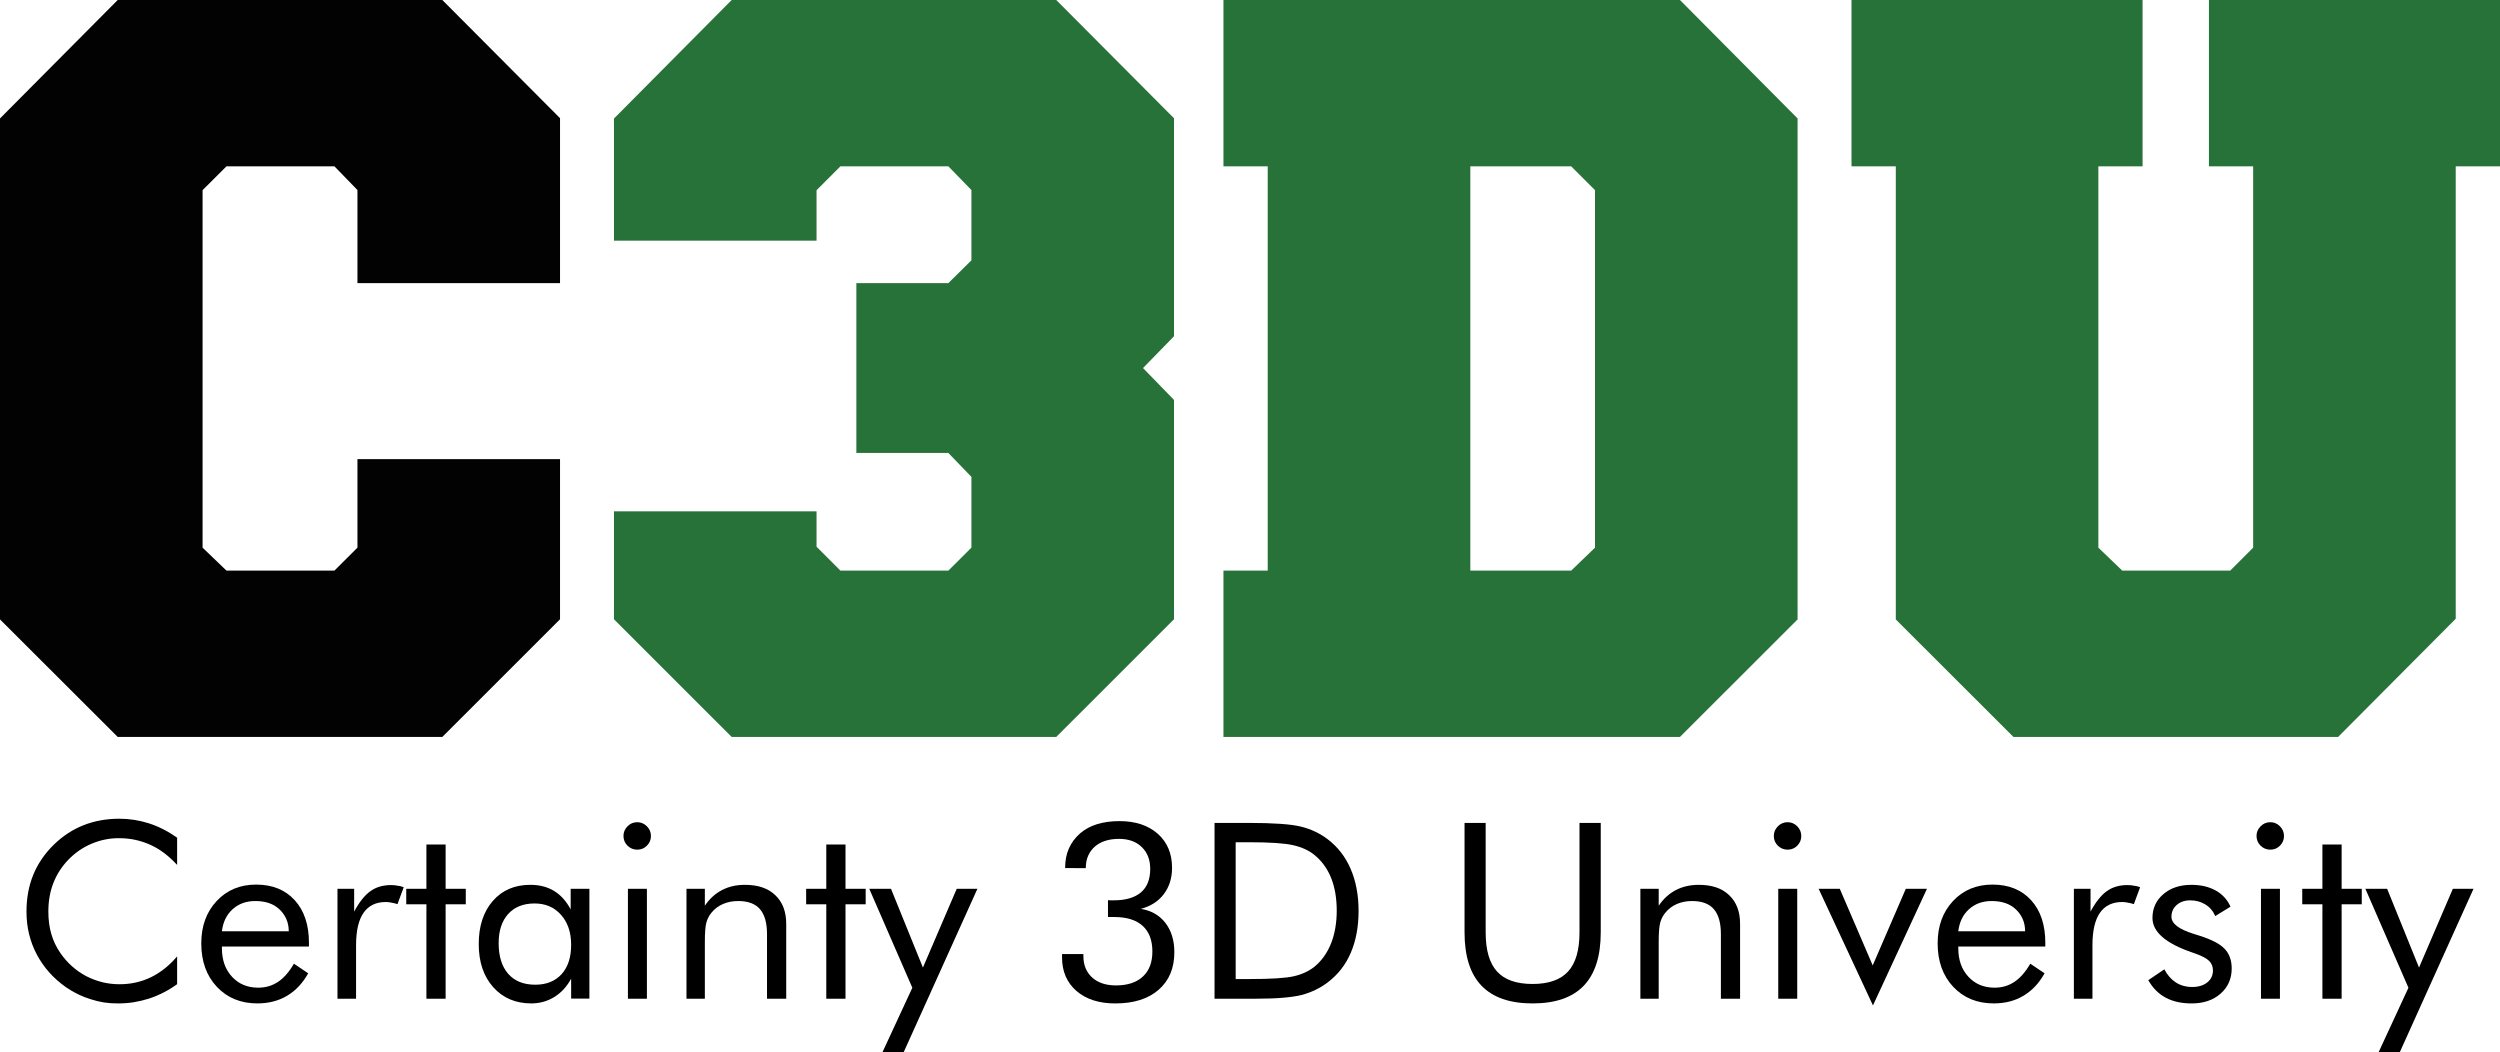 <?xml version="1.0" encoding="utf-8"?>
<!-- Generator: Adobe Illustrator 15.1.0, SVG Export Plug-In . SVG Version: 6.00 Build 0)  -->
<!DOCTYPE svg PUBLIC "-//W3C//DTD SVG 1.1//EN" "http://www.w3.org/Graphics/SVG/1.1/DTD/svg11.dtd">
<svg version="1.1" id="Layer_1" xmlns="http://www.w3.org/2000/svg" xmlns:xlink="http://www.w3.org/1999/xlink" x="0px" y="0px"
	 width="224.97px" height="94.68px" viewBox="0 0 224.97 94.68" enable-background="new 0 0 224.97 94.68" xml:space="preserve">
<polyline fill="#020202" points="50.396,25.478 32.166,25.478 32.166,17.102 30.094,14.966 20.382,14.966 18.23,17.11 18.23,49.284 
	20.382,51.35 30.094,51.35 32.166,49.28 32.166,41.318 50.396,41.318 50.396,55.725 39.805,66.315 10.592,66.315 0,55.74 0,10.659 
	10.592,0.001 39.805,0.001 50.396,10.635 50.396,25.478 "/>
<polyline fill="#277239" points="77.062,25.478 85.34,25.478 87.416,23.425 87.416,17.102 85.34,14.966 75.629,14.966 
	73.479,17.117 73.479,21.656 55.249,21.656 55.249,10.669 65.841,0.001 95.051,0.001 105.646,10.642 105.646,30.259 102.858,33.12 
	105.646,35.987 105.646,55.725 95.051,66.315 65.841,66.315 55.249,55.725 55.249,46.015 73.479,46.015 73.479,49.2 75.629,51.35 
	85.34,51.35 87.416,49.28 87.416,42.912 85.34,40.761 77.062,40.761 77.062,25.478 "/>
<path fill="#277239" d="M110.096,0.001h41.08l10.585,10.658V55.74l-10.585,10.575h-41.08V51.35h3.984V14.966h-3.984V0.001
	 M132.312,51.35h9.074l2.145-2.066V17.11l-2.145-2.144h-9.074V51.35z"/>
<polyline fill="#277239" points="220.986,55.681 210.403,66.315 181.186,66.315 170.599,55.742 170.599,14.966 166.613,14.966 
	166.613,0.001 192.807,0.001 192.807,14.966 188.828,14.966 188.828,49.284 190.98,51.35 200.69,51.35 202.757,49.284 
	202.757,14.966 198.779,14.966 198.779,0.001 224.973,0.001 224.973,14.966 220.986,14.966 220.986,55.681 "/>
<path d="M15.94,77.833c-0.763-0.828-1.569-1.434-2.42-1.814c-0.432-0.193-0.881-0.342-1.35-0.443
	c-0.468-0.101-0.964-0.15-1.489-0.15c-0.843,0-1.659,0.168-2.447,0.502c-0.787,0.335-1.481,0.813-2.078,1.432
	c-0.598,0.621-1.048,1.318-1.35,2.092c-0.303,0.775-0.454,1.631-0.454,2.567c0,0.742,0.087,1.418,0.264,2.026
	c0.176,0.609,0.449,1.181,0.815,1.714c0.619,0.894,1.397,1.589,2.333,2.086c0.469,0.238,0.949,0.418,1.442,0.541
	c0.493,0.122,1.014,0.184,1.561,0.184c1.008,0,1.944-0.21,2.814-0.629c0.865-0.42,1.653-1.046,2.359-1.877v2.5
	c-0.778,0.564-1.624,0.997-2.538,1.301c-0.469,0.144-0.925,0.253-1.373,0.325c-0.446,0.071-0.921,0.107-1.425,0.107
	c-0.439,0-0.852-0.029-1.236-0.086c-0.386-0.059-0.787-0.155-1.206-0.292c-0.785-0.237-1.526-0.599-2.225-1.081
	c-1.129-0.793-2.005-1.774-2.624-2.945s-0.929-2.454-0.929-3.852c0-1.225,0.206-2.336,0.616-3.334s1.03-1.9,1.857-2.708
	c0.792-0.771,1.68-1.35,2.663-1.74c0.983-0.388,2.058-0.583,3.223-0.583c0.908,0,1.793,0.139,2.658,0.416
	c0.864,0.278,1.71,0.707,2.538,1.29V77.833"/>
<path d="M27.799,85.176h-7.83v0.151c0,1.054,0.302,1.91,0.908,2.567c0.604,0.656,1.393,0.985,2.365,0.985
	c0.662,0,1.255-0.175,1.781-0.526c0.526-0.35,1.001-0.896,1.426-1.633l1.285,0.866c-0.496,0.889-1.13,1.562-1.9,2.02
	c-0.771,0.46-1.663,0.688-2.679,0.688c-1.49,0-2.703-0.497-3.639-1.491c-0.936-0.995-1.404-2.299-1.404-3.913
	c0-1.551,0.461-2.819,1.383-3.807c0.921-0.988,2.105-1.481,3.553-1.481c1.462,0,2.619,0.468,3.473,1.404
	c0.852,0.936,1.28,2.215,1.28,3.835V85.176 M25.985,83.804c0-0.417-0.079-0.795-0.233-1.134c-0.155-0.338-0.369-0.63-0.643-0.874
	c-0.518-0.476-1.231-0.714-2.137-0.714c-0.815,0-1.494,0.245-2.037,0.735c-0.543,0.489-0.866,1.152-0.966,1.986H25.985z"/>
<path d="M30.369,89.874v-9.893h1.501v2.053c0.454-0.85,0.936-1.459,1.447-1.83c0.512-0.371,1.134-0.558,1.868-0.558
	c0.223,0,0.418,0.019,0.584,0.055c0.063,0.008,0.142,0.02,0.232,0.037c0.088,0.02,0.199,0.053,0.328,0.104l-0.561,1.522
	c-0.102-0.036-0.183-0.061-0.243-0.075c-0.063-0.015-0.178-0.039-0.346-0.07c-0.17-0.033-0.323-0.049-0.459-0.049
	c-0.886,0-1.553,0.323-2.002,0.967c-0.451,0.646-0.676,1.617-0.676,2.916v4.821H30.369"/>
<polyline points="38.372,81.375 36.558,81.375 36.558,79.981 38.372,79.981 38.372,75.996 40.1,75.996 40.1,79.981 41.914,79.981 
	41.914,81.375 40.1,81.375 40.1,89.874 38.372,89.874 38.372,81.375 "/>
<path d="M53.038,79.981v9.883h-1.642v-1.793c-0.389,0.716-0.895,1.266-1.518,1.649c-0.623,0.383-1.312,0.575-2.068,0.575
	c-1.411,0-2.552-0.485-3.424-1.459c-0.871-0.973-1.306-2.268-1.306-3.881c0-1.615,0.421-2.906,1.263-3.876
	c0.843-0.97,1.97-1.455,3.381-1.455c0.821,0,1.534,0.185,2.138,0.552c0.604,0.366,1.102,0.922,1.491,1.663v-1.858H53.038
	 M51.396,85.02c0-1.118-0.305-2.017-0.913-2.698c-0.609-0.683-1.401-1.022-2.381-1.022c-1.008,0-1.797,0.315-2.371,0.946
	c-0.571,0.632-0.858,1.505-0.858,2.622c0,1.19,0.287,2.112,0.858,2.765c0.574,0.652,1.384,0.979,2.437,0.979
	c1,0,1.789-0.316,2.365-0.947C51.109,87.034,51.396,86.152,51.396,85.02z"/>
<path d="M56.105,75.218c0-0.323,0.12-0.609,0.36-0.858c0.243-0.247,0.536-0.372,0.881-0.372c0.332,0,0.619,0.122,0.866,0.367
	c0.244,0.245,0.366,0.54,0.366,0.885c0,0.325-0.119,0.608-0.357,0.854c-0.238,0.244-0.529,0.366-0.875,0.366
	c-0.338,0-0.629-0.118-0.875-0.356C56.228,75.867,56.105,75.571,56.105,75.218 M56.505,89.874v-9.893h1.708v9.893H56.505z"/>
<path d="M61.775,89.874v-9.893h1.653v1.523c0.417-0.619,0.928-1.087,1.534-1.404c0.603-0.316,1.294-0.476,2.072-0.476
	c0.584,0,1.103,0.076,1.557,0.228c0.453,0.151,0.846,0.386,1.175,0.703c0.657,0.62,0.985,1.48,0.985,2.583v6.735h-1.729v-5.827
	c0-0.996-0.211-1.737-0.629-2.228c-0.42-0.491-1.073-0.736-1.963-0.736c-0.505,0-0.963,0.089-1.371,0.267
	c-0.411,0.176-0.757,0.441-1.047,0.794c-0.209,0.259-0.359,0.553-0.449,0.882c-0.09,0.327-0.135,0.906-0.135,1.734v5.114H61.775"/>
<polyline points="74.356,81.375 72.544,81.375 72.544,79.981 74.356,79.981 74.356,75.996 76.085,75.996 76.085,79.981 77.9,79.981 
	77.9,81.375 76.085,81.375 76.085,89.874 74.356,89.874 74.356,81.375 "/>
<polyline points="79.415,94.677 82.099,88.887 78.224,79.981 80.179,79.981 83.052,87.069 86.094,79.98 87.955,79.981 81.322,94.68 
	79.415,94.677 "/>
<path d="M95.57,85.857h1.922v0.185c0,0.802,0.262,1.441,0.787,1.919c0.527,0.477,1.242,0.715,2.15,0.715
	c1.035,0,1.842-0.265,2.412-0.796c0.574-0.528,0.859-1.281,0.859-2.255c0-1.01-0.291-1.779-0.875-2.31
	c-0.583-0.53-1.439-0.795-2.57-0.795h-0.551v-1.513l0.249,0.012h0.26c1.08,0,1.897-0.238,2.457-0.714
	c0.559-0.475,0.835-1.181,0.835-2.116c0-0.814-0.25-1.467-0.756-1.96c-0.502-0.493-1.187-0.74-2.051-0.74
	c-0.906,0-1.626,0.227-2.16,0.681c-0.265,0.229-0.471,0.507-0.615,0.831c-0.145,0.324-0.215,0.699-0.215,1.123l-1.859-0.01
	c0-0.671,0.114-1.262,0.345-1.776c0.23-0.515,0.569-0.967,1.016-1.356c0.849-0.727,2.027-1.091,3.53-1.091
	c1.44,0,2.589,0.381,3.446,1.139c0.857,0.761,1.285,1.78,1.285,3.063c0,0.922-0.246,1.709-0.735,2.359
	c-0.489,0.652-1.18,1.097-2.071,1.334c0.934,0.152,1.67,0.574,2.207,1.265c0.535,0.693,0.805,1.572,0.805,2.64
	c0,1.428-0.469,2.553-1.41,3.374c-0.937,0.821-2.24,1.232-3.904,1.232c-1.466,0-2.635-0.376-3.498-1.126
	c-0.863-0.751-1.294-1.758-1.294-3.021V85.857"/>
<path d="M109.294,89.874V74.052h3.037c2.268,0,3.85,0.111,4.75,0.335c0.899,0.223,1.703,0.606,2.408,1.146
	c0.9,0.684,1.586,1.574,2.057,2.668c0.474,1.096,0.709,2.354,0.709,3.772c0,1.412-0.23,2.661-0.692,3.744
	c-0.459,1.085-1.152,1.977-2.073,2.675c-0.684,0.526-1.472,0.908-2.365,1.146c-0.438,0.108-1,0.19-1.684,0.249
	c-0.684,0.057-1.495,0.085-2.43,0.085H109.294 M111.196,88.103h1.199c1.966,0,3.313-0.084,4.046-0.255
	c0.729-0.169,1.35-0.459,1.861-0.869c0.64-0.533,1.135-1.229,1.479-2.086c0.164-0.419,0.292-0.874,0.378-1.368
	c0.086-0.493,0.131-1.018,0.131-1.571c0-1.117-0.166-2.095-0.498-2.932c-0.33-0.834-0.828-1.527-1.49-2.074
	c-0.495-0.41-1.133-0.706-1.912-0.887c-0.778-0.181-2.109-0.27-3.995-0.27h-1.199V88.103z"/>
<path d="M131.792,74.052h1.9v9.846c0,1.601,0.339,2.775,1.021,3.523c0.678,0.75,1.746,1.125,3.201,1.125
	c1.447,0,2.514-0.375,3.196-1.125c0.685-0.748,1.026-1.923,1.026-3.523v-9.846h1.912v9.845c0,2.142-0.51,3.741-1.529,4.805
	c-1.02,1.063-2.553,1.594-4.605,1.594c-2.037,0-3.568-0.529-4.59-1.588c-1.023-1.059-1.533-2.663-1.533-4.811V74.052"/>
<path d="M147.614,89.874v-9.893h1.65v1.523c0.419-0.619,0.93-1.087,1.535-1.404c0.604-0.316,1.295-0.476,2.074-0.476
	c0.581,0,1.101,0.076,1.555,0.228c0.453,0.151,0.846,0.386,1.176,0.703c0.656,0.62,0.982,1.48,0.982,2.583v6.735h-1.727v-5.827
	c0-0.996-0.211-1.737-0.63-2.228c-0.419-0.491-1.074-0.736-1.962-0.736c-0.505,0-0.963,0.089-1.371,0.267
	c-0.411,0.176-0.758,0.441-1.045,0.794c-0.211,0.259-0.361,0.553-0.451,0.882c-0.09,0.327-0.137,0.906-0.137,1.734v5.114H147.614"/>
<path d="M159.622,75.218c0-0.323,0.121-0.609,0.363-0.858c0.241-0.247,0.533-0.372,0.879-0.372c0.331,0,0.619,0.122,0.865,0.367
	c0.244,0.245,0.365,0.54,0.365,0.885c0,0.325-0.116,0.608-0.355,0.854c-0.236,0.244-0.529,0.366-0.875,0.366
	c-0.338,0-0.63-0.118-0.875-0.356C159.745,75.867,159.622,75.571,159.622,75.218 M160.021,89.874v-9.893h1.708v9.893H160.021z"/>
<polyline points="168.544,90.477 163.655,79.981 165.558,79.979 168.521,86.875 171.501,79.98 173.403,79.981 168.544,90.477 "/>
<path d="M184.052,85.176h-7.83v0.151c0,1.054,0.302,1.91,0.908,2.567c0.605,0.656,1.392,0.985,2.365,0.985
	c0.661,0,1.256-0.175,1.78-0.526c0.526-0.35,1.001-0.896,1.427-1.633l1.285,0.866c-0.496,0.889-1.129,1.562-1.9,2.02
	c-0.771,0.46-1.664,0.688-2.681,0.688c-1.487,0-2.702-0.497-3.638-1.491c-0.935-0.995-1.404-2.299-1.404-3.913
	c0-1.551,0.461-2.819,1.382-3.807c0.923-0.988,2.107-1.481,3.554-1.481c1.464,0,2.619,0.468,3.473,1.404
	c0.854,0.936,1.279,2.215,1.279,3.835V85.176 M182.236,83.804c0-0.417-0.077-0.795-0.231-1.134c-0.154-0.338-0.369-0.63-0.641-0.874
	c-0.52-0.476-1.232-0.714-2.139-0.714c-0.814,0-1.494,0.245-2.037,0.735c-0.543,0.489-0.865,1.152-0.967,1.986H182.236z"/>
<path d="M186.624,89.874v-9.893h1.5v2.053c0.453-0.85,0.936-1.459,1.447-1.83s1.133-0.558,1.867-0.558
	c0.225,0,0.417,0.019,0.583,0.055c0.065,0.008,0.144,0.02,0.233,0.037c0.09,0.02,0.199,0.053,0.33,0.104l-0.563,1.522
	c-0.099-0.036-0.181-0.061-0.242-0.075s-0.176-0.039-0.345-0.07c-0.17-0.033-0.322-0.049-0.458-0.049
	c-0.887,0-1.556,0.323-2.005,0.967c-0.451,0.646-0.676,1.617-0.676,2.916v4.821H186.624"/>
<path d="M193.319,88.204l1.445-0.976c0.268,0.508,0.609,0.899,1.027,1.175c0.418,0.274,0.914,0.413,1.49,0.413
	c0.555,0,1.002-0.137,1.346-0.41c0.341-0.275,0.512-0.635,0.512-1.081c0-0.34-0.114-0.622-0.34-0.851
	c-0.227-0.226-0.633-0.444-1.215-0.653l-0.28-0.098c-2.406-0.822-3.608-1.859-3.608-3.114c0-0.872,0.325-1.587,0.979-2.146
	c0.65-0.558,1.49-0.838,2.521-0.838c0.851,0,1.579,0.17,2.188,0.509c0.607,0.337,1.053,0.824,1.334,1.457l-1.373,0.843
	c-0.193-0.454-0.493-0.803-0.896-1.048c-0.402-0.244-0.855-0.366-1.361-0.366c-0.487,0-0.891,0.139-1.209,0.415
	c-0.316,0.277-0.475,0.633-0.475,1.065c0,0.605,0.655,1.114,1.965,1.525l0.584,0.184c1.08,0.346,1.828,0.739,2.246,1.184
	c0.417,0.442,0.627,1.028,0.627,1.757c0,0.923-0.334,1.678-1,2.266c-0.666,0.587-1.535,0.881-2.607,0.881
	c-0.908,0-1.684-0.172-2.327-0.515C194.245,89.438,193.723,88.912,193.319,88.204"/>
<path d="M203.06,75.218c0-0.323,0.121-0.609,0.364-0.858c0.239-0.247,0.532-0.372,0.878-0.372c0.332,0,0.619,0.122,0.865,0.367
	c0.244,0.245,0.365,0.54,0.365,0.885c0,0.325-0.117,0.608-0.355,0.854c-0.238,0.244-0.53,0.366-0.875,0.366
	c-0.337,0-0.629-0.118-0.875-0.356C203.184,75.867,203.06,75.571,203.06,75.218 M203.46,89.874v-9.893h1.707v9.893H203.46z"/>
<polyline points="208.989,81.375 207.175,81.375 207.175,79.981 208.989,79.981 208.989,75.996 210.718,75.996 210.718,79.981 
	212.53,79.981 212.53,81.375 210.718,81.375 210.718,89.874 208.989,89.874 208.989,81.375 "/>
<polyline points="214.05,94.677 216.731,88.887 212.855,79.981 214.813,79.981 217.683,87.069 220.728,79.98 222.587,79.981 
	215.954,94.68 214.05,94.677 "/>
</svg>
